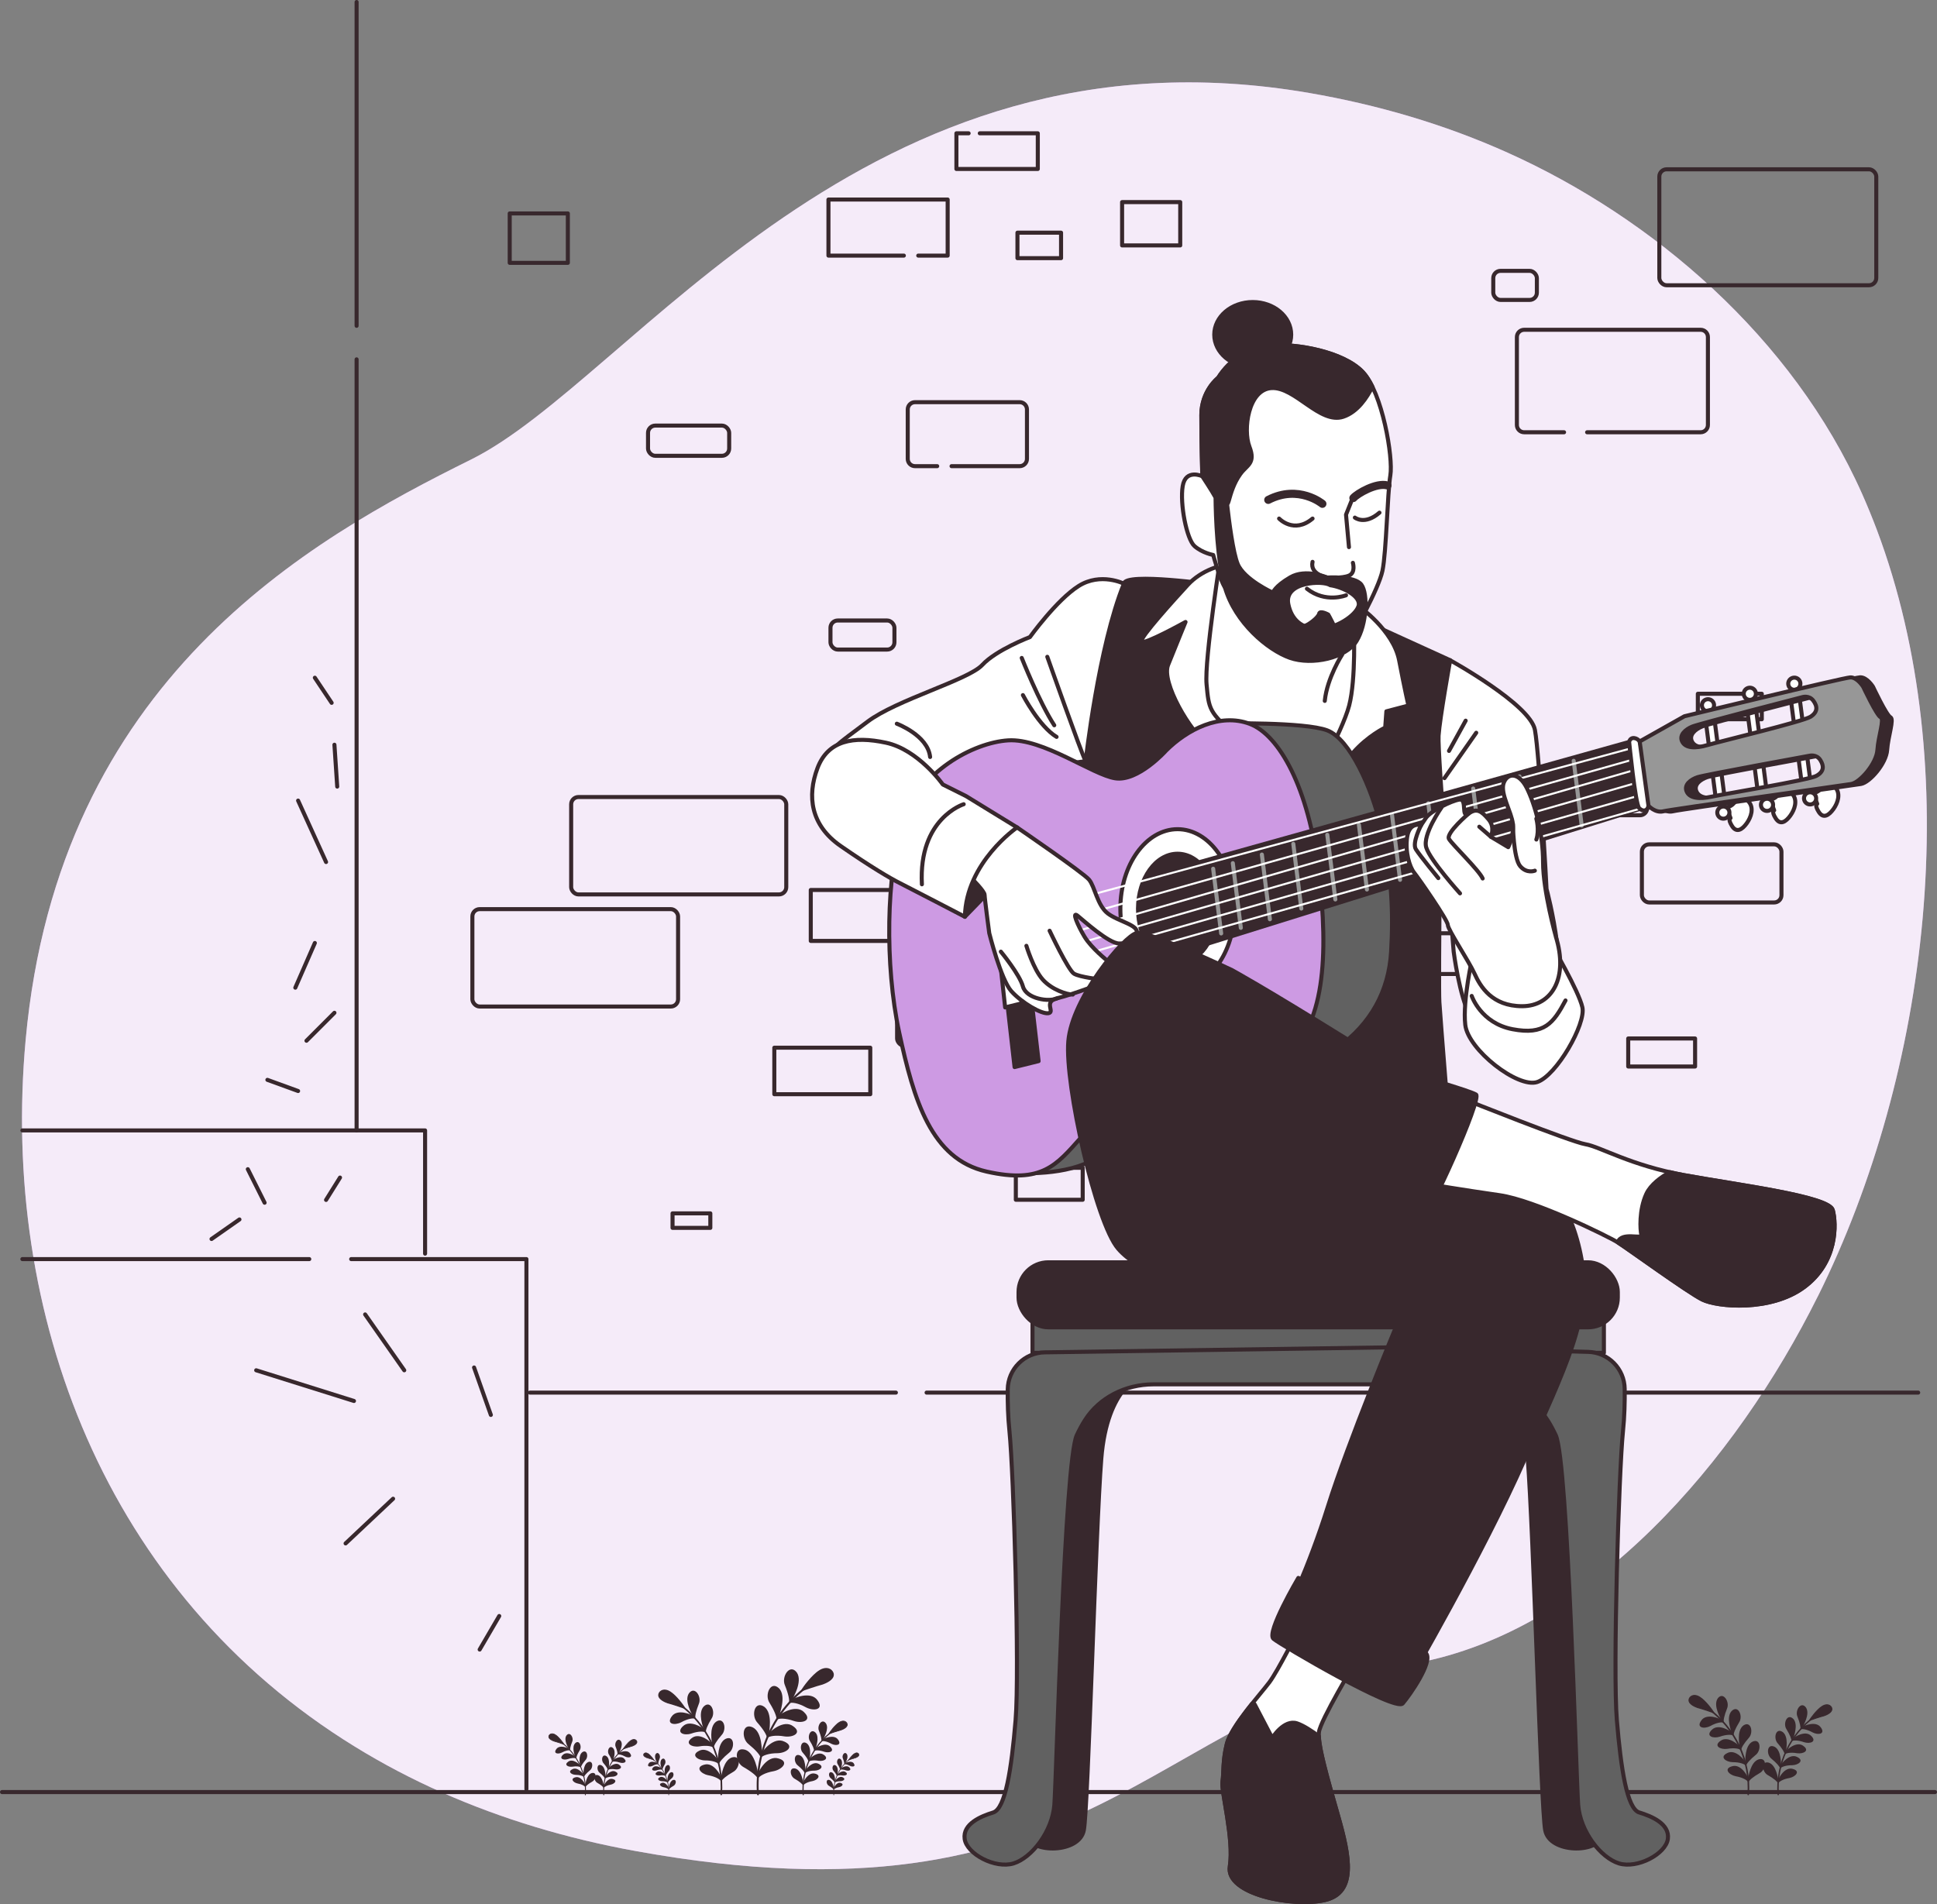 <?xml version="1.0" encoding="UTF-8"?>
<svg xmlns="http://www.w3.org/2000/svg" id="b" viewBox="0 0 478.82 470.81">
  <rect x="0" y="0" width="478.82" height="470.81" fill="#808080" stroke="none"/>
  <g id="c">
    <g>
      <path d="M449.34,320.56c-20.19,40.59-55.97,82.65-99.44,90.68-65.69,12.15-80.67,66.75-192.67,46.46-17.46-3.16-33.34-8.05-47.68-14.38-7.71-3.4-14.97-7.23-21.79-11.43C25.85,393.81,.15,324.84,6.34,257.13c8.13-89.06,70.15-123.7,110.09-143.5C156.38,93.83,213.38,3.99,323.65,22.99c16.81,2.9,33.33,7.7,49.01,14.75,35.8,16.07,70.42,45.64,87.65,84.38,1.29,2.91,2.5,5.87,3.64,8.88,22.11,58.8,12.93,134.23-14.6,189.56Z" fill="#cd9ae3"></path>
      <path d="M449.34,320.56c-20.19,40.59-55.97,82.65-99.44,90.68-65.69,12.15-80.67,66.75-192.67,46.46-17.46-3.16-33.34-8.05-47.68-14.38-7.71-3.4-14.97-7.23-21.79-11.43C25.85,393.81,.15,324.84,6.34,257.13c8.13-89.06,70.15-123.7,110.09-143.5C156.38,93.83,213.38,3.99,323.65,22.99c16.81,2.9,33.33,7.7,49.01,14.75,35.8,16.07,70.42,45.64,87.65,84.38,1.29,2.91,2.5,5.87,3.64,8.88,22.11,58.8,12.93,134.23-14.6,189.56Z" fill="#fff" opacity=".8"></path>
    </g>
    <line x1=".5" y1="443.1" x2="478.32" y2="443.1" fill="none" stroke="#38282d" stroke-linecap="round" stroke-linejoin="round"></line>
    <g>
      <g>
        <g>
          <g>
            <polyline points="223.43 63.2 204.79 63.2 204.79 49.34 234.26 49.34 234.26 63.2 226.99 63.2" fill="none" stroke="#38282d" stroke-linecap="round" stroke-linejoin="round"></polyline>
            <polyline points="242.2 32.96 256.54 32.96 256.54 41.78 236.42 41.78 236.42 32.96 239.44 32.96" fill="none" stroke="#38282d" stroke-linecap="round" stroke-linejoin="round"></polyline>
            <rect x="277.38" y="49.97" width="14.37" height="10.71" fill="none" stroke="#38282d" stroke-linecap="round" stroke-linejoin="round"></rect>
            <rect x="251.51" y="57.53" width="10.78" height="6.3" fill="none" stroke="#38282d" stroke-linecap="round" stroke-linejoin="round"></rect>
            <rect x="342.79" y="230.75" width="23.72" height="10.08" fill="none" stroke="#38282d" stroke-linecap="round" stroke-linejoin="round"></rect>
            <polyline points="338.05 286.82 352.13 286.82 352.13 300.04 322.66 300.04 322.66 286.82 334.3 286.82" fill="none" stroke="#38282d" stroke-linecap="round" stroke-linejoin="round"></polyline>
            <rect x="200.42" y="220.05" width="34.5" height="12.6" fill="none" stroke="#38282d" stroke-linecap="round" stroke-linejoin="round"></rect>
            <rect x="233.61" y="207.2" width="20.06" height="6.55" fill="none" stroke="#38282d" stroke-linecap="round" stroke-linejoin="round"></rect>
            <rect x="402.49" y="256.77" width="16.53" height="6.93" fill="none" stroke="#38282d" stroke-linecap="round" stroke-linejoin="round"></rect>
            <rect x="317.63" y="266.66" width="9.34" height="3.15" fill="none" stroke="#38282d" stroke-linecap="round" stroke-linejoin="round"></rect>
            <rect x="419.7" y="171.54" width="15.81" height="6.3" fill="none" stroke="#38282d" stroke-linecap="round" stroke-linejoin="round"></rect>
          </g>
          <g>
            <g>
              <path d="M392.33,106.88h28.06c.99,0,1.8-.8,1.8-1.8v-21.74c0-.99-.8-1.8-1.8-1.8h-43.62c-.99,0-1.8,.8-1.8,1.8v21.74c0,.99,.8,1.8,1.8,1.8h9.86" fill="none" stroke="#38282d" stroke-linecap="round" stroke-linejoin="round"></path>
              <path d="M235.22,115.26h16.84c.99,0,1.8-.8,1.8-1.8v-12.22c0-.99-.8-1.8-1.8-1.8h-25.87c-.99,0-1.8,.8-1.8,1.8v12.22c0,.99,.8,1.8,1.8,1.8h5.48" fill="none" stroke="#38282d" stroke-linecap="round" stroke-linejoin="round"></path>
              <rect x="410.19" y="41.86" width="53.63" height="28.67" rx="1.8" ry="1.8" transform="translate(874 112.39) rotate(180)" fill="none" stroke="#38282d" stroke-linecap="round" stroke-linejoin="round"></rect>
              <rect x="369.13" y="66.98" width="10.78" height="7.19" rx="1.8" ry="1.8" transform="translate(749.04 141.14) rotate(180)" fill="none" stroke="#38282d" stroke-linecap="round" stroke-linejoin="round"></rect>
              <path d="M302.74,284.95h-12.28c-.99,0-1.8,.8-1.8,1.8v11.5c0,.99,.8,1.8,1.8,1.8h25.87c.99,0,1.8-.8,1.8-1.8v-11.5c0-.99-.8-1.8-1.8-1.8h-9.84" fill="none" stroke="#38282d" stroke-linecap="round" stroke-linejoin="round"></path>
              <rect x="405.88" y="208.76" width="34.5" height="14.37" rx="1.8" ry="1.8" transform="translate(846.25 431.9) rotate(180)" fill="none" stroke="#38282d" stroke-linecap="round" stroke-linejoin="round"></rect>
              <rect x="387.13" y="194.1" width="20.06" height="7.47" rx="1.8" ry="1.8" transform="translate(794.31 395.68) rotate(180)" fill="none" stroke="#38282d" stroke-linecap="round" stroke-linejoin="round"></rect>
              <rect x="141.19" y="197.07" width="53.17" height="24.08" rx="1.8" ry="1.8" transform="translate(335.55 418.22) rotate(180)" fill="none" stroke="#38282d" stroke-linecap="round" stroke-linejoin="round"></rect>
              <rect x="116.77" y="224.79" width="50.85" height="24.08" rx="1.8" ry="1.8" transform="translate(284.39 473.66) rotate(180)" fill="none" stroke="#38282d" stroke-linecap="round" stroke-linejoin="round"></rect>
              <rect x="160.2" y="105.22" width="20.06" height="7.47" rx="1.8" ry="1.8" transform="translate(340.45 217.92) rotate(180)" fill="none" stroke="#38282d" stroke-linecap="round" stroke-linejoin="round"></rect>
              <rect x="221.77" y="250.67" width="16.53" height="7.91" rx="1.8" ry="1.8" transform="translate(460.06 509.25) rotate(180)" fill="none" stroke="#38282d" stroke-linecap="round" stroke-linejoin="round"></rect>
              <path d="M315.61,265.54h5.75c.99,0,1.8-.8,1.8-1.8h0c0-.99-.8-1.8-1.8-1.8h-5.75c-.99,0-1.8,.8-1.8,1.8h0c0,.99,.8,1.8,1.8,1.8Z" fill="none" stroke="#38282d" stroke-linecap="round" stroke-linejoin="round"></path>
              <rect x="205.28" y="153.42" width="15.81" height="7.19" rx="1.8" ry="1.8" transform="translate(426.38 314.03) rotate(180)" fill="none" stroke="#38282d" stroke-linecap="round" stroke-linejoin="round"></rect>
            </g>
            <g>
              <rect x="126" y="52.77" width="14.37" height="12.22" fill="none" stroke="#38282d" stroke-linecap="round" stroke-linejoin="round"></rect>
              <rect x="191.41" y="259.05" width="23.72" height="11.5" fill="none" stroke="#38282d" stroke-linecap="round" stroke-linejoin="round"></rect>
              <rect x="251.11" y="288.74" width="16.53" height="7.91" fill="none" stroke="#38282d" stroke-linecap="round" stroke-linejoin="round"></rect>
              <rect x="166.25" y="300.01" width="9.34" height="3.59" fill="none" stroke="#38282d" stroke-linecap="round" stroke-linejoin="round"></rect>
              <rect x="268.31" y="191.48" width="15.81" height="7.19" fill="none" stroke="#38282d" stroke-linecap="round" stroke-linejoin="round"></rect>
            </g>
          </g>
        </g>
        <line x1="229.05" y1="344.33" x2="474.17" y2="344.33" fill="none" stroke="#38282d" stroke-linecap="round" stroke-linejoin="round"></line>
        <line x1="131" y1="344.33" x2="221.46" y2="344.33" fill="none" stroke="#38282d" stroke-linecap="round" stroke-linejoin="round"></line>
        <line x1="76.45" y1="311.32" x2="5.53" y2="311.32" fill="none" stroke="#38282d" stroke-linecap="round" stroke-linejoin="round"></line>
        <polyline points="130.13 442.39 130.13 311.32 86.81 311.32" fill="none" stroke="#38282d" stroke-linecap="round" stroke-linejoin="round"></polyline>
        <polyline points="105.08 309.97 105.08 279.5 5.53 279.5" fill="none" stroke="#38282d" stroke-linecap="round" stroke-linejoin="round"></polyline>
        <line x1="88.15" y1="80.56" x2="88.15" y2=".5" fill="none" stroke="#38282d" stroke-linecap="round" stroke-linejoin="round"></line>
        <line x1="88.15" y1="279.5" x2="88.15" y2="88.85" fill="none" stroke="#38282d" stroke-linecap="round" stroke-linejoin="round"></line>
      </g>
      <line x1="117.19" y1="338.12" x2="121.34" y2="349.85" fill="none" stroke="#38282d" stroke-linecap="round" stroke-linejoin="round"></line>
      <line x1="97.17" y1="370.57" x2="85.43" y2="381.62" fill="none" stroke="#38282d" stroke-linecap="round" stroke-linejoin="round"></line>
      <line x1="63.33" y1="338.81" x2="87.5" y2="346.4" fill="none" stroke="#38282d" stroke-linecap="round" stroke-linejoin="round"></line>
      <line x1="90.26" y1="325" x2="99.93" y2="338.81" fill="none" stroke="#38282d" stroke-linecap="round" stroke-linejoin="round"></line>
      <line x1="123.41" y1="399.57" x2="118.57" y2="407.86" fill="none" stroke="#38282d" stroke-linecap="round" stroke-linejoin="round"></line>
      <line x1="84.05" y1="291.16" x2="80.6" y2="296.69" fill="none" stroke="#38282d" stroke-linecap="round" stroke-linejoin="round"></line>
      <line x1="61.26" y1="289.09" x2="65.41" y2="297.38" fill="none" stroke="#38282d" stroke-linecap="round" stroke-linejoin="round"></line>
      <line x1="59.19" y1="301.52" x2="52.29" y2="306.35" fill="none" stroke="#38282d" stroke-linecap="round" stroke-linejoin="round"></line>
      <line x1="66.1" y1="267" x2="73.69" y2="269.76" fill="none" stroke="#38282d" stroke-linecap="round" stroke-linejoin="round"></line>
      <line x1="77.83" y1="233.16" x2="73" y2="244.21" fill="none" stroke="#38282d" stroke-linecap="round" stroke-linejoin="round"></line>
      <line x1="82.67" y1="250.42" x2="75.76" y2="257.33" fill="none" stroke="#38282d" stroke-linecap="round" stroke-linejoin="round"></line>
      <line x1="73.69" y1="197.95" x2="80.6" y2="213.14" fill="none" stroke="#38282d" stroke-linecap="round" stroke-linejoin="round"></line>
      <line x1="82.67" y1="184.14" x2="83.36" y2="194.49" fill="none" stroke="#38282d" stroke-linecap="round" stroke-linejoin="round"></line>
      <line x1="77.83" y1="167.57" x2="81.98" y2="173.78" fill="none" stroke="#38282d" stroke-linecap="round" stroke-linejoin="round"></line>
    </g>
    <g>
      <g>
        <path d="M149.25,443.89c-.06,0-.1-.04-.11-.1-.35-4.69,1.81-9.29,5.63-12.02,.05-.03,.12-.02,.15,.02,.03,.05,.02,.12-.02,.15-3.76,2.69-5.89,7.22-5.54,11.83,0,.06-.04,.11-.1,.11h0Z" fill="#38282d"></path>
        <g>
          <path d="M151.49,439.88c-1.25-.39-2.2,1.5-2.16,1.54-.03,.22-.06,.45-.08,.67,.13-.27,.76-.66,1.74-.83,.96-.2,1.71-1.06,.5-1.38Z" fill="#38282d"></path>
          <path d="M147.82,438.92c-1.24-.34-1.06,1.43-.14,1.91,.88,.5,1.44,.98,1.54,1.26,0-.23,.01-.45,.03-.68-.05,.01-.27-2.12-1.44-2.49Z" fill="#38282d"></path>
        </g>
        <g>
          <path d="M152.13,438.04c-1.17-.59-2.42,1.09-2.39,1.13-.07,.21-.13,.42-.19,.64,.17-.24,.86-.51,1.85-.51,.98-.03,1.86-.74,.72-1.26Z" fill="#38282d"></path>
          <path d="M148.68,436.49c-1.17-.54-1.28,1.21-.45,1.84,.79,.64,1.26,1.19,1.31,1.49,.04-.22,.09-.44,.14-.65-.05,0,.08-2.11-1-2.67Z" fill="#38282d"></path>
        </g>
        <g>
          <path d="M153.08,436.35c-1.05-.78-2.56,.66-2.54,.71-.1,.2-.2,.39-.29,.6,.21-.21,.93-.35,1.9-.18,.97,.14,1.95-.41,.92-1.12Z" fill="#38282d"></path>
          <path d="M149.94,434.24c-1.06-.73-1.46,.98-.75,1.73,.67,.76,1.04,1.38,1.05,1.68,.08-.21,.16-.41,.25-.62-.05,0,.43-2.06-.55-2.79Z" fill="#38282d"></path>
        </g>
        <g>
          <path d="M154.29,434.84c-.91-.94-2.64,.23-2.62,.28-.13,.18-.26,.36-.38,.54,.24-.17,.98-.19,1.91,.14,.93,.3,2-.08,1.1-.95Z" fill="#38282d"></path>
          <path d="M151.55,432.23c-.92-.89-1.61,.73-1.03,1.58,.53,.86,.8,1.54,.75,1.83,.11-.19,.23-.38,.35-.56-.05,0,.77-1.96-.07-2.85Z" fill="#38282d"></path>
        </g>
        <g>
          <path d="M155.75,433.54c-.74-1.08-2.66-.21-2.64-.16-.16,.15-.32,.31-.47,.47,.27-.13,1-.03,1.86,.45,.87,.45,1.99,.25,1.26-.76Z" fill="#38282d"></path>
          <path d="M153.49,430.51c-.76-1.04-1.72,.46-1.3,1.4,.38,.94,.53,1.65,.43,1.93,.14-.17,.29-.34,.44-.5-.05-.01,1.1-1.82,.43-2.83Z" fill="#38282d"></path>
        </g>
        <g>
          <path d="M154.03,432.48s1.03-1.6,1.92-2.15c.86-.57,1.49-.05,1.49,.4,.01,.45-.6,.82-1.18,1.02-.58,.15-2.25,.7-2.24,.73Z" fill="#38282d"></path>
          <path d="M154.03,432.55h0s-.05-.03-.06-.06h0s0-.04,.02-.06c.14-.32,1.17-1.69,1.94-2.16,.42-.28,.86-.34,1.2-.16,.24,.13,.4,.37,.4,.61,.02,.61-.93,.99-1.22,1.09-.57,.15-2.08,.65-2.22,.72-.01,.01-.03,.02-.05,.02Zm2.65-2.4c-.18,0-.41,.06-.69,.24-.7,.43-1.51,1.51-1.79,1.94,.14-.05,.36-.13,.71-.24,.45-.15,1.03-.33,1.34-.41,.55-.19,1.13-.54,1.12-.95,0-.19-.13-.38-.33-.49-.08-.04-.2-.09-.37-.09Z" fill="#38282d"></path>
        </g>
      </g>
      <g>
        <path d="M198.55,443.89c-.07,0-.14-.06-.14-.13-.46-6.22,2.4-12.34,7.48-15.96,.06-.05,.15-.03,.2,.03,.05,.06,.03,.15-.03,.2-5,3.57-7.82,9.59-7.36,15.71,0,.08-.05,.15-.13,.15h-.01Z" fill="#38282d"></path>
        <g>
          <path d="M201.51,438.56c-1.66-.52-2.93,1.99-2.87,2.04-.04,.3-.07,.59-.1,.89,.17-.36,1.01-.88,2.3-1.1,1.27-.27,2.27-1.4,.67-1.84Z" fill="#38282d"></path>
          <path d="M196.64,437.29c-1.65-.45-1.4,1.89-.18,2.53,1.17,.67,1.92,1.3,2.05,1.67,0-.3,.02-.6,.04-.9-.07,.02-.36-2.82-1.91-3.3Z" fill="#38282d"></path>
        </g>
        <g>
          <path d="M202.37,436.12c-1.55-.79-3.21,1.45-3.17,1.5-.09,.28-.17,.56-.25,.85,.23-.32,1.14-.68,2.45-.67,1.3-.04,2.47-.98,.96-1.68Z" fill="#38282d"></path>
          <path d="M197.79,434.06c-1.55-.72-1.69,1.61-.6,2.44,1.04,.85,1.67,1.59,1.74,1.97,.06-.29,.12-.58,.19-.87-.07,0,.11-2.81-1.33-3.55Z" fill="#38282d"></path>
        </g>
        <g>
          <path d="M203.62,433.88c-1.4-1.03-3.41,.88-3.37,.94-.13,.26-.26,.52-.38,.79,.28-.28,1.24-.47,2.53-.24,1.29,.18,2.59-.55,1.23-1.49Z" fill="#38282d"></path>
          <path d="M199.45,431.07c-1.41-.97-1.94,1.3-1,2.3,.89,1.01,1.39,1.84,1.39,2.23,.1-.28,.21-.55,.33-.82-.07,0,.57-2.74-.72-3.71Z" fill="#38282d"></path>
        </g>
        <g>
          <path d="M205.23,431.87c-1.21-1.25-3.51,.31-3.48,.37-.18,.23-.35,.47-.51,.71,.32-.23,1.3-.25,2.53,.19,1.24,.39,2.65-.11,1.46-1.27Z" fill="#38282d"></path>
          <path d="M201.59,428.4c-1.23-1.19-2.13,.97-1.37,2.1,.71,1.14,1.06,2.04,1,2.43,.15-.25,.3-.5,.46-.75-.07,0,1.02-2.61-.09-3.78Z" fill="#38282d"></path>
        </g>
        <g>
          <path d="M207.18,430.15c-.98-1.44-3.53-.27-3.51-.21-.21,.2-.42,.41-.63,.62,.35-.17,1.32-.04,2.47,.6,1.15,.59,2.64,.33,1.67-1.01Z" fill="#38282d"></path>
          <path d="M204.17,426.12c-1.01-1.38-2.28,.61-1.72,1.86,.5,1.25,.7,2.2,.57,2.57,.19-.23,.38-.45,.58-.67-.07-.02,1.46-2.41,.57-3.76Z" fill="#38282d"></path>
        </g>
        <g>
          <path d="M204.89,428.74s1.37-2.12,2.55-2.85c1.14-.75,1.98-.07,1.99,.53,.02,.6-.8,1.09-1.56,1.35-.77,.2-2.98,.93-2.98,.97Z" fill="#38282d"></path>
          <path d="M204.89,428.83h-.01s-.07-.04-.08-.08h0s0-.06,.02-.08c.19-.43,1.56-2.24,2.58-2.87,.56-.37,1.15-.45,1.59-.21,.32,.17,.53,.49,.54,.81,.02,.81-1.24,1.31-1.63,1.44-.75,.19-2.77,.86-2.95,.95-.02,.02-.04,.02-.06,.02Zm3.52-3.18c-.24,0-.55,.08-.92,.32-.94,.58-2,2.01-2.38,2.57,.19-.07,.48-.17,.94-.32,.59-.19,1.37-.44,1.79-.55,.73-.25,1.5-.71,1.49-1.26,0-.26-.17-.51-.44-.65-.11-.06-.27-.12-.49-.12Z" fill="#38282d"></path>
        </g>
      </g>
      <g>
        <path d="M206.11,443.89s-.08-.03-.08-.08c-.27-3.57,1.38-7.07,4.29-9.15,.04-.03,.09-.02,.11,.02,.03,.04,.02,.09-.02,.11-2.86,2.04-4.48,5.49-4.22,9,0,.04-.03,.08-.08,.09h0Z" fill="#38282d"></path>
        <g>
          <path d="M207.81,440.84c-.95-.3-1.68,1.14-1.65,1.17-.02,.17-.04,.34-.06,.51,.1-.21,.58-.5,1.32-.63,.73-.15,1.3-.8,.38-1.05Z" fill="#38282d"></path>
          <path d="M205.02,440.11c-.94-.26-.8,1.09-.11,1.45,.67,.38,1.1,.74,1.18,.96,0-.17,.01-.35,.02-.52-.04,.01-.21-1.61-1.09-1.89Z" fill="#38282d"></path>
        </g>
        <g>
          <path d="M208.3,439.44c-.89-.45-1.84,.83-1.81,.86-.05,.16-.1,.32-.14,.49,.13-.19,.65-.39,1.41-.38,.74-.02,1.41-.56,.55-.96Z" fill="#38282d"></path>
          <path d="M205.68,438.26c-.89-.41-.97,.92-.34,1.4,.6,.49,.96,.91,1,1.13,.03-.17,.07-.33,.11-.5-.04,0,.06-1.61-.76-2.03Z" fill="#38282d"></path>
        </g>
        <g>
          <path d="M209.02,438.15c-.8-.59-1.95,.51-1.93,.54-.08,.15-.15,.3-.22,.45,.16-.16,.71-.27,1.45-.14,.74,.1,1.49-.31,.7-.85Z" fill="#38282d"></path>
          <path d="M206.63,436.55c-.81-.55-1.11,.75-.57,1.32,.51,.58,.79,1.05,.8,1.28,.06-.16,.12-.31,.19-.47-.04,0,.33-1.57-.42-2.12Z" fill="#38282d"></path>
        </g>
        <g>
          <path d="M209.94,437c-.69-.72-2.01,.18-1.99,.21-.1,.13-.2,.27-.29,.41,.18-.13,.74-.15,1.45,.11,.71,.23,1.52-.06,.84-.73Z" fill="#38282d"></path>
          <path d="M207.86,435.02c-.7-.68-1.22,.55-.78,1.21,.41,.66,.61,1.17,.57,1.39,.08-.15,.17-.29,.26-.43-.04,0,.59-1.49-.05-2.17Z" fill="#38282d"></path>
        </g>
        <g>
          <path d="M211.06,436.02c-.56-.82-2.02-.16-2.01-.12-.12,.12-.24,.23-.36,.36,.2-.1,.76-.02,1.41,.35,.66,.34,1.51,.19,.95-.58Z" fill="#38282d"></path>
          <path d="M209.34,433.71c-.58-.79-1.31,.35-.99,1.06,.29,.72,.4,1.26,.33,1.47,.11-.13,.22-.26,.33-.38-.04-.01,.84-1.38,.32-2.15Z" fill="#38282d"></path>
        </g>
        <g>
          <path d="M209.75,435.21s.78-1.22,1.46-1.63c.66-.43,1.13-.04,1.14,.3,0,.34-.46,.63-.89,.77-.44,.11-1.71,.53-1.71,.56Z" fill="#38282d"></path>
          <path d="M209.75,435.26h0s-.04-.02-.05-.04h0s0-.03,.01-.05c.11-.25,.89-1.29,1.48-1.64,.32-.21,.66-.26,.91-.12,.18,.1,.31,.28,.31,.47,.01,.47-.71,.75-.93,.83-.43,.11-1.58,.49-1.69,.55,0,0-.02,.01-.04,.01Zm2.02-1.82c-.14,0-.31,.04-.52,.18-.54,.33-1.15,1.15-1.36,1.47,.11-.04,.28-.1,.54-.18,.34-.11,.79-.25,1.02-.31,.42-.14,.86-.41,.85-.72,0-.15-.1-.29-.25-.37-.06-.03-.15-.07-.28-.07Z" fill="#38282d"></path>
        </g>
      </g>
      <g>
        <path d="M165.3,443.89s.08-.03,.08-.08c.27-3.57-1.38-7.07-4.29-9.15-.04-.03-.09-.02-.11,.02-.03,.04-.02,.09,.02,.11,2.86,2.04,4.48,5.49,4.22,9,0,.04,.03,.08,.08,.09h0Z" fill="#38282d"></path>
        <g>
          <path d="M163.61,440.84c.95-.3,1.68,1.14,1.65,1.17,.02,.17,.04,.34,.06,.51-.1-.21-.58-.5-1.32-.63-.73-.15-1.3-.8-.38-1.05Z" fill="#38282d"></path>
          <path d="M166.39,440.11c.94-.26,.8,1.09,.11,1.45-.67,.38-1.1,.74-1.18,.96,0-.17-.01-.35-.02-.52,.04,.01,.21-1.61,1.09-1.89Z" fill="#38282d"></path>
        </g>
        <g>
          <path d="M163.11,439.44c.89-.45,1.84,.83,1.81,.86,.05,.16,.1,.32,.14,.49-.13-.19-.65-.39-1.41-.38-.74-.02-1.41-.56-.55-.96Z" fill="#38282d"></path>
          <path d="M165.74,438.26c.89-.41,.97,.92,.34,1.4-.6,.49-.96,.91-1,1.13-.03-.17-.07-.33-.11-.5,.04,0-.06-1.61,.76-2.03Z" fill="#38282d"></path>
        </g>
        <g>
          <path d="M162.39,438.15c.8-.59,1.95,.51,1.93,.54,.08,.15,.15,.3,.22,.45-.16-.16-.71-.27-1.45-.14-.74,.1-1.49-.31-.7-.85Z" fill="#38282d"></path>
          <path d="M164.78,436.55c.81-.55,1.11,.75,.57,1.32-.51,.58-.79,1.05-.8,1.28-.06-.16-.12-.31-.19-.47,.04,0-.33-1.57,.42-2.12Z" fill="#38282d"></path>
        </g>
        <g>
          <path d="M161.47,437c.69-.72,2.01,.18,1.99,.21,.1,.13,.2,.27,.29,.41-.18-.13-.74-.15-1.45,.11-.71,.23-1.52-.06-.84-.73Z" fill="#38282d"></path>
          <path d="M163.56,435.02c.7-.68,1.22,.55,.78,1.21-.41,.66-.61,1.17-.57,1.39-.08-.15-.17-.29-.26-.43,.04,0-.59-1.49,.05-2.17Z" fill="#38282d"></path>
        </g>
        <g>
          <path d="M160.36,436.02c.56-.82,2.02-.16,2.01-.12,.12,.12,.24,.23,.36,.36-.2-.1-.76-.02-1.41,.35-.66,.34-1.51,.19-.95-.58Z" fill="#38282d"></path>
          <path d="M162.08,433.71c.58-.79,1.31,.35,.99,1.06-.29,.72-.4,1.26-.33,1.47-.11-.13-.22-.26-.33-.38,.04-.01-.84-1.38-.32-2.15Z" fill="#38282d"></path>
        </g>
        <g>
          <path d="M161.67,435.21s-.78-1.22-1.46-1.63c-.66-.43-1.13-.04-1.14,.3,0,.34,.46,.63,.89,.77,.44,.11,1.71,.53,1.71,.56Z" fill="#38282d"></path>
          <path d="M161.67,435.26h0s.04-.02,.05-.04h0s0-.03-.01-.05c-.11-.25-.89-1.29-1.48-1.64-.32-.21-.66-.26-.91-.12-.18,.1-.31,.28-.31,.47-.01,.47,.71,.75,.93,.83,.43,.11,1.58,.49,1.69,.55,0,0,.02,.01,.04,.01Zm-2.02-1.82c.14,0,.31,.04,.52,.18,.54,.33,1.15,1.15,1.36,1.47-.11-.04-.28-.1-.54-.18-.34-.11-.79-.25-1.02-.31-.42-.14-.86-.41-.85-.72,0-.15,.1-.29,.25-.37,.06-.03,.15-.07,.28-.07Z" fill="#38282d"></path>
        </g>
      </g>
      <g>
        <path d="M144.69,443.89c.06,0,.11-.05,.12-.11,.38-5.17-2-10.25-6.21-13.25-.05-.04-.13-.03-.16,.03-.04,.05-.03,.13,.03,.16,4.15,2.96,6.49,7.96,6.11,13.05,0,.07,.04,.12,.11,.13h0Z" fill="#38282d"></path>
        <g>
          <path d="M142.22,439.46c1.38-.43,2.43,1.65,2.39,1.69,.03,.25,.06,.49,.08,.74-.14-.3-.84-.73-1.91-.91-1.06-.22-1.89-1.17-.56-1.53Z" fill="#38282d"></path>
          <path d="M146.26,438.41c1.37-.37,1.16,1.57,.15,2.1-.97,.55-1.59,1.08-1.7,1.39,0-.25-.02-.5-.03-.75,.05,.01,.3-2.34,1.58-2.74Z" fill="#38282d"></path>
        </g>
        <g>
          <path d="M141.51,437.44c1.29-.65,2.67,1.2,2.63,1.25,.07,.23,.14,.47,.21,.71-.19-.27-.95-.56-2.04-.56-1.08-.03-2.05-.82-.8-1.39Z" fill="#38282d"></path>
          <path d="M145.31,435.72c1.29-.6,1.41,1.34,.5,2.03-.87,.7-1.39,1.32-1.45,1.64-.05-.24-.1-.48-.16-.72,.06,0-.09-2.33,1.11-2.94Z" fill="#38282d"></path>
        </g>
        <g>
          <path d="M140.47,435.58c1.16-.86,2.83,.73,2.8,.78,.11,.22,.22,.43,.32,.66-.23-.23-1.03-.39-2.1-.2-1.07,.15-2.15-.46-1.02-1.24Z" fill="#38282d"></path>
          <path d="M143.93,433.25c1.17-.8,1.61,1.08,.83,1.91-.74,.84-1.15,1.53-1.15,1.85-.09-.23-.18-.46-.27-.68,.06,0-.48-2.27,.6-3.08Z" fill="#38282d"></path>
        </g>
        <g>
          <path d="M139.13,433.91c1-1.04,2.91,.25,2.89,.3,.15,.19,.29,.39,.42,.59-.27-.19-1.08-.21-2.1,.15-1.03,.33-2.2-.09-1.21-1.05Z" fill="#38282d"></path>
          <path d="M142.16,431.03c1.02-.99,1.77,.8,1.14,1.75-.59,.95-.88,1.7-.83,2.02-.12-.21-.25-.42-.38-.62,.06,0-.85-2.16,.08-3.14Z" fill="#38282d"></path>
        </g>
        <g>
          <path d="M137.52,432.48c.82-1.19,2.93-.23,2.91-.18,.18,.17,.35,.34,.52,.52-.29-.14-1.1-.03-2.05,.5-.96,.49-2.2,.27-1.38-.84Z" fill="#38282d"></path>
          <path d="M140.01,429.13c.84-1.14,1.9,.5,1.43,1.54-.42,1.04-.58,1.82-.48,2.13-.16-.19-.32-.37-.48-.55,.06-.02-1.22-2-.47-3.12Z" fill="#38282d"></path>
        </g>
        <g>
          <path d="M139.42,431.31s-1.14-1.76-2.12-2.37c-.95-.62-1.64-.06-1.65,.44-.01,.5,.67,.91,1.3,1.12,.64,.16,2.48,.77,2.47,.81Z" fill="#38282d"></path>
          <path d="M139.42,431.39h.01s.06-.03,.07-.06h0s0-.05-.02-.07c-.16-.36-1.29-1.86-2.14-2.38-.47-.31-.95-.37-1.32-.17-.27,.14-.44,.41-.45,.68-.02,.68,1.03,1.09,1.35,1.2,.62,.16,2.3,.71,2.45,.79,.01,.01,.03,.02,.05,.02Zm-2.92-2.64c.2,0,.46,.06,.76,.26,.78,.48,1.66,1.67,1.98,2.14-.16-.06-.4-.14-.78-.26-.49-.16-1.14-.37-1.48-.45-.6-.21-1.25-.59-1.24-1.04,0-.21,.14-.42,.36-.54,.09-.05,.22-.1,.4-.1Z" fill="#38282d"></path>
        </g>
      </g>
      <g>
        <path d="M187.37,443.89c-.13,0-.23-.1-.24-.22-.79-10.62,4.1-21.07,12.77-27.25,.11-.08,.26-.05,.34,.06,.08,.11,.05,.26-.06,.34-8.53,6.09-13.35,16.36-12.57,26.82,0,.13-.09,.25-.22,.26h-.02Z" fill="#38282d"></path>
        <g>
          <path d="M192.43,434.79c-2.84-.88-5,3.4-4.91,3.48-.07,.51-.13,1.01-.17,1.53,.29-.62,1.73-1.5,3.93-1.87,2.17-.46,3.88-2.4,1.14-3.14Z" fill="#38282d"></path>
          <path d="M184.13,432.62c-2.82-.77-2.4,3.23-.31,4.32,2,1.14,3.27,2.21,3.5,2.85,0-.51,.03-1.03,.07-1.54-.11,.03-.62-4.81-3.25-5.64Z" fill="#38282d"></path>
        </g>
        <g>
          <path d="M193.9,430.63c-2.65-1.34-5.49,2.47-5.41,2.56-.15,.48-.29,.96-.42,1.45,.39-.55,1.95-1.16,4.19-1.15,2.22-.07,4.22-1.68,1.64-2.87Z" fill="#38282d"></path>
          <path d="M186.08,427.1c-2.65-1.23-2.89,2.75-1.02,4.17,1.78,1.45,2.86,2.71,2.98,3.37,.1-.5,.2-.99,.32-1.48-.11,.02,.19-4.79-2.27-6.05Z" fill="#38282d"></path>
        </g>
        <g>
          <path d="M196.04,426.8c-2.39-1.76-5.81,1.51-5.75,1.6-.23,.44-.45,.89-.66,1.35,.47-.47,2.11-.8,4.31-.41,2.2,.31,4.43-.94,2.09-2.54Z" fill="#38282d"></path>
          <path d="M188.92,422.01c-2.4-1.65-3.31,2.22-1.7,3.92,1.52,1.72,2.37,3.14,2.37,3.8,.18-.47,.36-.94,.56-1.4-.11,0,.98-4.68-1.24-6.33Z" fill="#38282d"></path>
        </g>
        <g>
          <path d="M198.79,423.37c-2.06-2.14-5.99,.52-5.94,.63-.3,.4-.59,.81-.87,1.22,.55-.39,2.21-.43,4.32,.32,2.11,.67,4.53-.19,2.49-2.16Z" fill="#38282d"></path>
          <path d="M192.57,417.45c-2.1-2.03-3.64,1.65-2.34,3.59,1.21,1.95,1.81,3.49,1.71,4.15,.25-.43,.51-.86,.79-1.28-.12-.02,1.75-4.45-.15-6.46Z" fill="#38282d"></path>
        </g>
        <g>
          <path d="M202.1,420.43c-1.68-2.45-6.02-.47-5.99-.36-.36,.34-.72,.7-1.07,1.06,.6-.29,2.26-.06,4.21,1.03,1.97,1.01,4.51,.56,2.85-1.73Z" fill="#38282d"></path>
          <path d="M196.98,413.55c-1.73-2.35-3.9,1.03-2.94,3.17,.86,2.13,1.19,3.75,.98,4.38,.32-.39,.65-.77,.99-1.14-.12-.03,2.5-4.12,.97-6.42Z" fill="#38282d"></path>
        </g>
        <g>
          <path d="M198.2,418.02c-.08-.01,2.33-3.62,4.36-4.87,1.95-1.28,3.38-.12,3.39,.9,.03,1.03-1.37,1.86-2.67,2.31-1.31,.34-5.09,1.59-5.08,1.66Z" fill="#38282d"></path>
          <path d="M198.2,418.18h-.02c-.07-.01-.12-.06-.14-.13v-.02s0-.08,.04-.12c.32-.73,2.66-3.83,4.4-4.9,.96-.63,1.96-.76,2.72-.35,.55,.29,.91,.84,.92,1.39,.04,1.39-2.11,2.23-2.77,2.46-1.28,.33-4.72,1.47-5.03,1.63-.03,.03-.07,.04-.11,.04Zm6.01-5.43c-.41,0-.94,.13-1.56,.54-1.6,.98-3.42,3.43-4.06,4.39,.32-.12,.82-.29,1.61-.54,1.01-.33,2.34-.75,3.05-.93,1.24-.43,2.57-1.22,2.54-2.15,0-.44-.3-.87-.74-1.11-.18-.1-.46-.2-.83-.2Z" fill="#38282d"></path>
        </g>
      </g>
      <g>
        <path d="M178.28,443.89c.1,0,.19-.08,.2-.19,.66-8.82-3.41-17.49-10.6-22.63-.09-.07-.22-.04-.28,.05-.06,.09-.04,.22,.05,.28,7.08,5.06,11.08,13.59,10.44,22.27,0,.11,.08,.21,.19,.22h.02Z" fill="#38282d"></path>
        <g>
          <path d="M174.08,436.33c2.36-.73,4.15,2.82,4.07,2.89,.06,.42,.11,.84,.14,1.27-.24-.52-1.43-1.24-3.27-1.56-1.81-.38-3.22-1.99-.95-2.6Z" fill="#38282d"></path>
          <path d="M180.97,434.53c2.34-.64,1.99,2.68,.26,3.59-1.66,.94-2.72,1.84-2.91,2.37,0-.43-.03-.85-.06-1.28,.09,.02,.51-4,2.7-4.68Z" fill="#38282d"></path>
        </g>
        <g>
          <path d="M172.85,432.88c2.2-1.11,4.56,2.05,4.49,2.13,.13,.4,.24,.8,.35,1.21-.32-.46-1.62-.96-3.48-.95-1.84-.06-3.5-1.39-1.36-2.38Z" fill="#38282d"></path>
          <path d="M179.35,429.95c2.2-1.02,2.4,2.29,.85,3.46-1.48,1.2-2.37,2.25-2.47,2.8-.08-.41-.17-.82-.27-1.23,.09,.01-.16-3.98,1.89-5.03Z" fill="#38282d"></path>
        </g>
        <g>
          <path d="M171.08,429.7c1.98-1.46,4.83,1.25,4.78,1.33,.19,.37,.37,.74,.54,1.12-.39-.39-1.75-.66-3.58-.34-1.82,.26-3.68-.78-1.74-2.11Z" fill="#38282d"></path>
          <path d="M176.99,425.72c2-1.37,2.75,1.85,1.41,3.26-1.26,1.43-1.96,2.61-1.97,3.16-.15-.39-.3-.78-.47-1.16,.1,0-.81-3.88,1.03-5.26Z" fill="#38282d"></path>
        </g>
        <g>
          <path d="M168.8,426.85c1.71-1.77,4.97,.43,4.93,.52,.25,.33,.49,.67,.72,1.01-.45-.32-1.84-.36-3.59,.26-1.75,.56-3.76-.16-2.07-1.8Z" fill="#38282d"></path>
          <path d="M173.96,421.94c1.74-1.68,3.02,1.37,1.94,2.98-1,1.62-1.5,2.9-1.42,3.44-.21-.36-.43-.71-.65-1.06,.1-.01-1.45-3.7,.13-5.36Z" fill="#38282d"></path>
        </g>
        <g>
          <path d="M166.04,424.41c1.39-2.04,5-.39,4.97-.3,.3,.29,.6,.58,.89,.88-.5-.24-1.88-.05-3.5,.85-1.64,.84-3.75,.47-2.36-1.44Z" fill="#38282d"></path>
          <path d="M170.3,418.69c1.43-1.95,3.24,.86,2.44,2.63-.71,1.77-.99,3.11-.81,3.64-.27-.32-.54-.64-.83-.94,.1-.03-2.07-3.42-.8-5.33Z" fill="#38282d"></path>
        </g>
        <g>
          <path d="M169.28,422.41c.07,0-1.94-3.01-3.62-4.04-1.62-1.06-2.81-.1-2.81,.75-.02,.85,1.14,1.55,2.21,1.92,1.09,.28,4.23,1.32,4.22,1.38Z" fill="#38282d"></path>
          <path d="M169.28,422.54h.02c.06,0,.1-.05,.11-.11h0c0-.05,0-.08-.03-.11-.27-.61-2.21-3.18-3.65-4.07-.8-.52-1.62-.63-2.26-.29-.46,.24-.76,.7-.76,1.15-.03,1.15,1.76,1.86,2.3,2.04,1.06,.27,3.92,1.22,4.18,1.35,.02,.02,.06,.03,.09,.03Zm-4.99-4.51c.34,0,.78,.11,1.3,.45,1.33,.82,2.84,2.85,3.37,3.65-.27-.1-.68-.24-1.33-.45-.84-.28-1.95-.62-2.53-.77-1.03-.35-2.13-1.01-2.11-1.78,0-.36,.25-.72,.62-.92,.15-.08,.38-.17,.69-.17Z" fill="#38282d"></path>
        </g>
      </g>
    </g>
    <g>
      <g>
        <path d="M439.56,443.89c-.09,0-.17-.07-.17-.16-.57-7.59,2.93-15.06,9.13-19.48,.08-.06,.19-.04,.24,.04,.06,.08,.04,.19-.04,.24-6.1,4.35-9.54,11.7-8.98,19.17,0,.1-.06,.18-.16,.19h-.01Z" fill="#38282d"></path>
        <g>
          <path d="M443.18,437.38c-2.03-.63-3.57,2.43-3.51,2.49-.05,.36-.09,.73-.12,1.09,.21-.44,1.23-1.07,2.81-1.34,1.55-.33,2.77-1.71,.82-2.24Z" fill="#38282d"></path>
          <path d="M437.25,435.83c-2.01-.55-1.71,2.31-.23,3.09,1.43,.81,2.34,1.58,2.5,2.04,0-.37,.02-.74,.05-1.1-.08,.02-.44-3.44-2.33-4.03Z" fill="#38282d"></path>
        </g>
        <g>
          <path d="M444.23,434.41c-1.89-.96-3.92,1.77-3.87,1.83-.11,.34-.21,.69-.3,1.04,.28-.39,1.39-.83,2.99-.82,1.59-.05,3.01-1.2,1.17-2.05Z" fill="#38282d"></path>
          <path d="M438.64,431.89c-1.89-.88-2.07,1.97-.73,2.98,1.27,1.04,2.04,1.94,2.13,2.41,.07-.36,.15-.71,.23-1.06-.08,.01,.14-3.43-1.62-4.33Z" fill="#38282d"></path>
        </g>
        <g>
          <path d="M445.76,431.67c-1.71-1.26-4.16,1.08-4.11,1.15-.16,.32-.32,.64-.47,.97,.34-.34,1.51-.57,3.08-.29,1.57,.22,3.17-.67,1.5-1.82Z" fill="#38282d"></path>
          <path d="M440.67,428.25c-1.72-1.18-2.36,1.59-1.22,2.8,1.08,1.23,1.69,2.24,1.7,2.72,.13-.34,.26-.67,.4-1-.08,0,.7-3.34-.88-4.53Z" fill="#38282d"></path>
        </g>
        <g>
          <path d="M447.73,429.22c-1.47-1.53-4.28,.37-4.25,.45-.21,.29-.42,.58-.62,.87,.39-.28,1.58-.31,3.09,.23,1.51,.48,3.24-.13,1.78-1.55Z" fill="#38282d"></path>
          <path d="M443.28,424.99c-1.5-1.45-2.6,1.18-1.67,2.57,.86,1.4,1.29,2.49,1.22,2.96,.18-.31,.37-.61,.56-.92-.08-.01,1.25-3.18-.11-4.62Z" fill="#38282d"></path>
        </g>
        <g>
          <path d="M450.1,427.12c-1.2-1.75-4.31-.34-4.28-.26-.26,.25-.51,.5-.76,.76,.43-.21,1.61-.04,3.01,.73,1.41,.73,3.23,.4,2.03-1.24Z" fill="#38282d"></path>
          <path d="M446.43,422.2c-1.23-1.68-2.79,.74-2.1,2.27,.61,1.52,.85,2.68,.7,3.13,.23-.28,.47-.55,.71-.81-.08-.02,1.79-2.94,.69-4.59Z" fill="#38282d"></path>
        </g>
        <g>
          <path d="M447.31,425.4c-.06,0,1.67-2.59,3.12-3.48,1.4-.92,2.42-.08,2.42,.65,.02,.73-.98,1.33-1.91,1.65-.94,.24-3.64,1.13-3.63,1.19Z" fill="#38282d"></path>
          <path d="M447.31,425.51h-.02s-.09-.05-.1-.09h0s0-.07,.03-.1c.23-.52,1.9-2.74,3.14-3.5,.69-.45,1.4-.54,1.94-.25,.39,.21,.65,.6,.65,.99,.03,.99-1.51,1.6-1.98,1.76-.92,.23-3.37,1.05-3.59,1.16-.02,.02-.05,.03-.08,.03Zm4.3-3.88c-.3,0-.67,.09-1.12,.39-1.14,.7-2.44,2.45-2.9,3.14,.23-.08,.59-.2,1.15-.39,.72-.24,1.68-.54,2.18-.67,.89-.3,1.84-.87,1.82-1.53,0-.31-.21-.62-.53-.79-.13-.07-.33-.14-.59-.14Z" fill="#38282d"></path>
        </g>
      </g>
      <g>
        <path d="M432.16,443.89c.1,0,.18-.08,.19-.18,.62-8.37-3.23-16.61-10.07-21.48-.09-.06-.21-.04-.27,.04-.06,.09-.04,.21,.04,.27,6.72,4.8,10.52,12.9,9.91,21.14,0,.11,.07,.2,.18,.21h.01Z" fill="#38282d"></path>
        <g>
          <path d="M428.17,436.72c2.24-.7,3.94,2.68,3.87,2.75,.05,.4,.1,.8,.13,1.2-.23-.49-1.36-1.18-3.1-1.48-1.71-.36-3.06-1.89-.9-2.47Z" fill="#38282d"></path>
          <path d="M434.72,435.01c2.22-.6,1.89,2.55,.25,3.41-1.58,.9-2.58,1.74-2.76,2.25,0-.41-.03-.81-.05-1.21,.09,.02,.49-3.79,2.57-4.44Z" fill="#38282d"></path>
        </g>
        <g>
          <path d="M427.01,433.44c2.09-1.06,4.32,1.95,4.26,2.02,.12,.38,.23,.76,.33,1.15-.31-.44-1.54-.91-3.3-.9-1.75-.05-3.32-1.32-1.3-2.26Z" fill="#38282d"></path>
          <path d="M433.18,430.65c2.09-.97,2.28,2.17,.81,3.28-1.41,1.14-2.25,2.14-2.35,2.66-.08-.39-.16-.78-.25-1.17,.09,.01-.15-3.78,1.79-4.77Z" fill="#38282d"></path>
        </g>
        <g>
          <path d="M425.33,430.42c1.88-1.39,4.58,1.19,4.53,1.26,.18,.35,.35,.7,.52,1.06-.37-.37-1.66-.63-3.4-.33-1.73,.24-3.49-.74-1.65-2Z" fill="#38282d"></path>
          <path d="M430.94,426.64c1.9-1.3,2.61,1.75,1.34,3.09-1.2,1.36-1.86,2.47-1.87,3-.14-.37-.29-.74-.44-1.1,.09,0-.77-3.69,.98-4.99Z" fill="#38282d"></path>
        </g>
        <g>
          <path d="M423.16,427.71c1.63-1.68,4.72,.41,4.68,.49,.24,.31,.47,.64,.69,.96-.43-.3-1.74-.34-3.41,.25-1.66,.53-3.57-.15-1.97-1.7Z" fill="#38282d"></path>
          <path d="M428.06,423.05c1.65-1.6,2.87,1.3,1.84,2.83-.95,1.54-1.43,2.75-1.34,3.27-.2-.34-.41-.68-.62-1.01,.09-.01-1.38-3.51,.12-5.09Z" fill="#38282d"></path>
        </g>
        <g>
          <path d="M420.55,425.4c1.32-1.93,4.75-.37,4.72-.28,.29,.27,.57,.55,.84,.84-.48-.23-1.78-.05-3.32,.81-1.55,.8-3.56,.44-2.24-1.36Z" fill="#38282d"></path>
          <path d="M424.59,419.97c1.36-1.85,3.07,.82,2.32,2.5-.68,1.68-.94,2.96-.77,3.46-.25-.3-.51-.6-.78-.9,.09-.03-1.97-3.25-.76-5.06Z" fill="#38282d"></path>
        </g>
        <g>
          <path d="M423.62,423.5c.06,0-1.84-2.86-3.44-3.84-1.54-1.01-2.66-.09-2.67,.71-.02,.81,1.08,1.47,2.1,1.82,1.04,.26,4.01,1.25,4.01,1.31Z" fill="#38282d"></path>
          <path d="M423.62,423.62h.02c.05,0,.1-.05,.11-.1h0s0-.08-.03-.11c-.26-.58-2.1-3.02-3.47-3.86-.76-.5-1.54-.6-2.14-.28-.43,.23-.72,.66-.72,1.1-.03,1.09,1.67,1.76,2.19,1.94,1.01,.26,3.72,1.16,3.96,1.28,.02,.02,.05,.03,.09,.03Zm-4.74-4.28c.33,0,.74,.1,1.23,.43,1.26,.77,2.69,2.7,3.2,3.46-.25-.09-.65-.22-1.27-.43-.8-.26-1.85-.59-2.4-.73-.98-.34-2.02-.96-2-1.69,0-.34,.23-.69,.59-.88,.14-.08,.36-.16,.65-.16Z" fill="#38282d"></path>
        </g>
      </g>
    </g>
    <g>
      <g>
        <path d="M282.33,340.09s-8.65,2.52-10.09,20.54c-1.44,18.02-3.24,86.12-4.32,91.89-1.08,5.77-12.97,5.77-14.05,1.44-1.08-4.32,3.24-14.41,3.24-14.41,0,0-2.16-81.44,.36-89.01,2.52-7.57,20.54-14.77,24.86-10.45Z" fill="#38282d" stroke="#38282d" stroke-linecap="round" stroke-linejoin="round"></path>
        <path d="M367.56,340.09s8.65,2.52,10.09,20.54,3.24,86.12,4.32,91.89c1.08,5.77,12.97,5.77,14.05,1.44,1.08-4.32-3.24-14.41-3.24-14.41,0,0,2.16-81.44-.36-89.01-2.52-7.57-20.54-14.77-24.86-10.45Z" fill="#38282d" stroke="#38282d" stroke-linecap="round" stroke-linejoin="round"></path>
        <rect x="255.23" y="327.04" width="141.25" height="7.46" fill="#616161" stroke="#38282d" stroke-linecap="round" stroke-linejoin="round"></rect>
        <rect x="251.78" y="312.11" width="148.14" height="16.08" rx="7.35" ry="7.35" fill="#38282d" stroke="#38282d" stroke-linecap="round" stroke-linejoin="round"></rect>
        <path d="M405.22,448.15c-3.02-.93-4.53-10.73-5.54-22.85-1.01-12.12,.5-61.55,1.51-71.35,.38-3.7,.47-7.38,.43-10.53-.06-4.98-4.04-9.02-9.02-9.16l-41.25-1.17v-.12l-2.03,.06-2.03-.06v.12l-89.03,1.29c-5.03,.07-9.09,4.13-9.15,9.16-.04,3.12,.05,6.76,.43,10.41,1.01,9.79,2.52,59.22,1.51,71.35-1.01,12.12-2.52,21.92-5.54,22.85-3.02,.93-7.56,2.8-7.05,6.53s7.56,7.46,12.09,6.06c4.53-1.4,9.57-7.93,10.08-14.46,.5-6.53,2.52-84.87,5.54-91.4,.62-1.33,1.3-2.59,2.04-3.75,3.5-5.52,9.97-8.84,16.88-8.84h80.57c6.91,0,13.38,3.32,16.88,8.84,.74,1.16,1.42,2.42,2.04,3.75,3.02,6.53,5.04,84.87,5.54,91.4,.5,6.53,5.54,13.06,10.08,14.46,4.53,1.4,11.59-2.33,12.09-6.06,.5-3.73-4.03-5.6-7.05-6.53Z" fill="#616161" stroke="#38282d" stroke-linecap="round" stroke-linejoin="round"></path>
      </g>
      <path d="M300.22,144.6s-22.1-3.16-22.39-.29-8.32,21.24-9.18,33.58c-.86,12.34-.29,20.66-.29,20.66l-2.01,71.18,92.13,11.77s-2.39-29.11-2.67-33.7c-.29-4.59,.38-57.28,.67-68.19,.29-10.91,2.01-16.36,2.01-16.36l-22.67-10.33-35.59-8.32Z" fill="#38282d" stroke="#38282d" stroke-linecap="round" stroke-linejoin="round"></path>
      <g>
        <path d="M335.82,149.85s8.6,5.95,10.04,13.41c1.44,7.46,2.3,11.19,2.3,11.19l-5.45,1.43-.29,4.02s-4.31,2.01-8.04,6.31c-3.73,4.31-11.19,10.05-11.19,10.05,0,0-19.83-8.46-24.42-11.9s-11.75-15.65-10.02-19.95c1.72-4.31,4.31-10.62,4.31-10.62,0,0-10.33,5.74-10.91,4.88-.57-.86,8.32-10.62,11.48-14.06s8.34-5.4,12.35-5.14c4.01,.26,27.28,7.6,29.85,10.39Z" fill="#fff" stroke="#38282d" stroke-linecap="round" stroke-linejoin="round"></path>
        <g>
          <path d="M301.94,136.28s-4.26,26.92-3.68,32.94c.57,6.03,.53,6.95,7.41,12.69,6.89,5.74,17.51,14.35,17.51,14.35,0,0,8.61-15.21,10.33-21.81,1.72-6.6,1.15-19.52,1.15-19.52,0,0-25.54-22.1-32.72-18.66Z" fill="#fff" stroke="#38282d" stroke-linecap="round" stroke-linejoin="round"></path>
          <path d="M331.79,161.82s-3.73,5.74-4.31,11.48" fill="none" stroke="#38282d" stroke-linecap="round" stroke-linejoin="round"></path>
        </g>
      </g>
      <g>
        <ellipse cx="309.67" cy="82.74" rx="9.51" ry="8.06" fill="#38282d" stroke="#38282d" stroke-linecap="round" stroke-linejoin="round"></ellipse>
        <path d="M301.11,93.44s-4.13,3.16-4.13,9.24,.24,15.08,.24,15.08c0,0-4.13-1.95-4.86,2.43s.97,13.13,2.92,14.84c1.95,1.7,4.62,2.19,4.62,2.19,0,0,1.7,6.32,2.92,8.03,1.22,1.7,10.22,12.89,15.57,14.35,5.35,1.46,13.13,2.19,14.59-.24,1.46-2.43,7.78-13.62,8.76-18.24,.97-4.62,1.22-19.22,1.95-23.59s-1.95-20.43-6.81-25.54c-4.86-5.11-16.54-7.05-22.38-6.57-5.84,.49-10.46,3.41-13.38,8.03Z" fill="#fff" stroke="#38282d" stroke-linecap="round" stroke-linejoin="round"></path>
        <path d="M316.19,128.22s3.65,3.89,8.27,0" fill="none" stroke="#38282d" stroke-linecap="round" stroke-linejoin="round"></path>
        <path d="M334.92,127.98s2.43,1.95,6.08-1.22" fill="none" stroke="#38282d" stroke-linecap="round" stroke-linejoin="round"></path>
        <path d="M334.55,123.15c-.23,.27-.36,.45-.36,.45l-1.46,3.65,.73,8.03" fill="none" stroke="#38282d" stroke-linecap="round" stroke-linejoin="round"></path>
        <path d="M342.98,120.03c-2.72-.78-7.5,2.02-8.43,3.11" fill="none" stroke="#38282d" stroke-linecap="round" stroke-linejoin="round" stroke-width="2"></path>
        <path d="M326.89,124.57s-5.84-4.86-13.38-.97" fill="none" stroke="#38282d" stroke-linecap="round" stroke-linejoin="round" stroke-width="2"></path>
        <path d="M334.43,139.16s.73,2.43-.97,3.16-5.35,.49-5.35,.49c0,0-4.38-.73-3.65-3.89" fill="none" stroke="#38282d" stroke-linecap="round" stroke-linejoin="round"></path>
        <path d="M332.73,147.19s-5.04,2.03-9.66-1.62" fill="none" stroke="#38282d" stroke-linecap="round" stroke-linejoin="round"></path>
        <path d="M328.11,142.81s-5.3-2.32-9.17-.06c-3.87,2.26-4.28,3.8-4.28,3.8,0,0-7.09-3.22-8.7-7.09-1.16-2.78-2.15-10.57-2.62-14.72,.14-.18,.27-.42,.36-.75,.64-2.26,1.29-4.51,2.9-6.77,1.61-2.26,3.87-2.58,2.26-6.77-1.61-4.19-.32-14.18,5.48-14.5,5.8-.32,11.92,9.02,17.72,7.09,3.56-1.19,5.9-4.8,7.18-7.41-.72-1.48-1.52-2.74-2.39-3.66-4.86-5.11-16.54-7.05-22.38-6.57-5.84,.49-10.46,3.41-13.38,8.03,0,0-4.13,3.16-4.13,9.24s.24,15.08,.24,15.08c0,0,2.38,3.6,3.28,5.25,.05,4.66,.39,15.53,2.32,22.23,2.51,8.72,10.57,15.48,16.04,17.42,5.48,1.93,13.91,.05,16.49-4.14s2.84-11.65,1.23-13.91c-1.61-2.26-8.47-1.8-8.47-1.8Zm7.71,7.04c-.7,2.35-5.63,5.63-9.85,5.63s-6.73-2.29-7.5-6.1c-1.14-5.63,8.74-5.89,10.32-4.69,3.28,.47,7.74,2.81,7.04,5.16Z" fill="#38282d" stroke="#38282d" stroke-linecap="round" stroke-linejoin="round"></path>
        <path d="M328.33,151.95s-2.07-1.13-2.25-.19c-.19,.94-2.82,3-4.13,3.19-1.31,.19,7.7,1.69,8.07,1.13,.38-.56-1.69-4.13-1.69-4.13Z" fill="#38282d" stroke="#38282d" stroke-linecap="round" stroke-linejoin="round"></path>
      </g>
      <g>
        <path d="M358.48,163.26s19.8,10.91,20.95,17.22c1.15,6.31,2.87,39.32,2.87,39.32,0,0,6.89,25.54,0,30.42-6.89,4.88-16.36,5.45-18.94,.86-2.58-4.59-4.02-15.79-4.02-15.79,0,0-4.02-49.08-3.73-53.38,.29-4.31,2.87-18.66,2.87-18.66Z" fill="#fff" stroke="#38282d" stroke-linecap="round" stroke-linejoin="round"></path>
        <g>
          <line x1="364.92" y1="181.18" x2="357.07" y2="192.4" fill="none" stroke="#38282d" stroke-linecap="round" stroke-linejoin="round"></line>
          <line x1="362.31" y1="178.19" x2="358.19" y2="185.67" fill="none" stroke="#38282d" stroke-linecap="round" stroke-linejoin="round"></line>
        </g>
      </g>
      <g>
        <path d="M277.83,144.32s-5.74-2.87-11.19,.57c-5.45,3.44-12.05,12.63-12.05,12.63,0,0-8.32,3.16-11.77,6.89-3.44,3.73-21.24,8.61-28.41,14.06-7.18,5.45-10.33,7.18-7.18,8.32,3.16,1.15,17.79,6.03,23.25,5.74,5.45-.29,37.89-4.31,37.89-4.31,0,0,3.16-28.41,9.47-43.91Z" fill="#fff" stroke="#38282d" stroke-linecap="round" stroke-linejoin="round"></path>
        <g>
          <path d="M258.89,162.4s8.32,23.53,9.47,25.83" fill="none" stroke="#38282d" stroke-linecap="round" stroke-linejoin="round"></path>
          <path d="M252.57,162.68s4.31,10.91,8.04,16.65" fill="none" stroke="#38282d" stroke-linecap="round" stroke-linejoin="round"></path>
          <path d="M252.86,171.87s4.02,7.75,8.32,10.33" fill="none" stroke="#38282d" stroke-linecap="round" stroke-linejoin="round"></path>
          <path d="M221.69,178.94s7.67,2.86,8.23,8.23" fill="none" stroke="#38282d" stroke-linecap="round" stroke-linejoin="round"></path>
        </g>
      </g>
      <g>
        <g>
          <path d="M302.28,178.87s20.21-.4,25.81,1.72c5.6,2.12,11.02,14.32,13.2,23.68,2.81,12.08,3.15,21.26,2.59,31.02-.56,9.76-5.03,17.86-13.21,23.73-8.17,5.87-22.59,5.58-25.22,5.53-2.64-.05-13.55,.37-18.34,4.36-4.79,3.98-9.02,13.07-16.15,17.46-7.14,4.39-18.46,3.86-22.58,3.48-4.12-.38-8.68-4.68-8.68-4.68,0,0,10.18-.59,17.74-9.63,7.56-9.04,23.8-26.87,33.72-25.65,9.92,1.22,17.2,6.6,21.3-.89s2.74-51.93-3.83-60.81c-6.57-8.87-6.34-9.33-6.34-9.33Z" fill="#616161" stroke="#38282d" stroke-linecap="round" stroke-linejoin="round"></path>
          <path d="M288.17,185.68s-6.86,7.64-12.5,6.76c-5.64-.88-17.85-9.93-26.46-9.38-8.61,.55-22.06,7.72-26.09,20.44-4.03,12.72-4.46,35.04-.84,51.81,3.62,16.77,7.9,31.28,21.61,34.37,13.71,3.09,17.26-1.64,23.3-8.38,6.03-6.74,17.53-22.52,23.04-20.74,5.51,1.79,16.41,8.37,26.85,1.06,10.44-7.3,11.4-25.38,8.9-46.11-2.5-20.73-9.75-33.8-17.07-36.54-7.32-2.74-15.41,1.36-20.74,6.7Z" fill="#cd9ae3" stroke="#38282d" stroke-linecap="round" stroke-linejoin="round"></path>
        </g>
        <polygon points="244.97 212.62 250.8 263.84 256.74 262.37 250.9 211.86 244.97 212.62" fill="#38282d" stroke="#38282d" stroke-linecap="round" stroke-linejoin="round"></polygon>
        <path d="M305.19,224.7c-.02,10.85-6.36,19.63-14.16,19.62-7.8-.02-14.1-8.83-14.08-19.68,.02-10.85,6.36-19.63,14.16-19.62,7.8,.02,14.1,8.82,14.08,19.68Z" fill="#fff" stroke="#38282d" stroke-linecap="round" stroke-linejoin="round"></path>
        <g>
          <path d="M300.84,224.7c-.02,7.5-4.4,13.58-9.79,13.57-5.39-.01-9.75-6.1-9.74-13.61,.02-7.5,4.4-13.58,9.79-13.57,5.39,.01,9.75,6.1,9.74,13.61Z" fill="#38282d" stroke="#38282d" stroke-linecap="round" stroke-linejoin="round"></path>
          <g>
            <polygon points="402.72 183.45 295.88 213.34 298.54 233.33 406.39 199.68 402.72 183.45" fill="#38282d" stroke="#38282d" stroke-linecap="round" stroke-linejoin="round"></polygon>
            <g>
              <line x1="389.01" y1="188.12" x2="390.99" y2="204.12" fill="none" stroke="#979797" stroke-linecap="round" stroke-linejoin="round"></line>
              <line x1="375.62" y1="191.97" x2="377.6" y2="207.97" fill="none" stroke="#979797" stroke-linecap="round" stroke-linejoin="round"></line>
              <line x1="364.17" y1="194.97" x2="366.16" y2="210.97" fill="none" stroke="#979797" stroke-linecap="round" stroke-linejoin="round"></line>
              <line x1="353.07" y1="198.62" x2="355.05" y2="214.61" fill="none" stroke="#979797" stroke-linecap="round" stroke-linejoin="round"></line>
              <line x1="344.11" y1="201.54" x2="346.09" y2="217.54" fill="none" stroke="#979797" stroke-linecap="round" stroke-linejoin="round"></line>
              <line x1="335.92" y1="203.93" x2="337.9" y2="219.93" fill="none" stroke="#979797" stroke-linecap="round" stroke-linejoin="round"></line>
              <line x1="328.1" y1="206.4" x2="330.09" y2="222.39" fill="none" stroke="#979797" stroke-linecap="round" stroke-linejoin="round"></line>
              <line x1="319.7" y1="208.65" x2="321.68" y2="224.65" fill="none" stroke="#979797" stroke-linecap="round" stroke-linejoin="round"></line>
              <line x1="311.93" y1="211.29" x2="313.91" y2="227.29" fill="none" stroke="#979797" stroke-linecap="round" stroke-linejoin="round"></line>
              <line x1="304.75" y1="213.42" x2="306.73" y2="229.42" fill="none" stroke="#979797" stroke-linecap="round" stroke-linejoin="round"></line>
              <line x1="299.89" y1="214.8" x2="301.87" y2="230.8" fill="none" stroke="#979797" stroke-linecap="round" stroke-linejoin="round"></line>
            </g>
          </g>
          <g>
            <path d="M252.9,246.84l-2.6-23.1c-.09-.78-.84-1.3-1.59-1.11l-3.08,.76,2.84,25.7,3.46-.85c.63-.16,1.05-.75,.97-1.4Z" fill="#fff" stroke="#38282d" stroke-linecap="round" stroke-linejoin="round"></path>
            <line x1="403.55" y1="184.93" x2="250.73" y2="226.41" fill="none" stroke="#fff" stroke-linecap="round" stroke-linejoin="round" stroke-width=".5"></line>
            <line x1="403.83" y1="187.76" x2="251.79" y2="230.69" fill="none" stroke="#fff" stroke-linecap="round" stroke-linejoin="round" stroke-width=".5"></line>
            <line x1="404.07" y1="190.38" x2="251.49" y2="234.49" fill="none" stroke="#fff" stroke-linecap="round" stroke-linejoin="round" stroke-width=".5"></line>
            <line x1="404.06" y1="193.69" x2="251.82" y2="237.51" fill="none" stroke="#fff" stroke-linecap="round" stroke-linejoin="round" stroke-width=".5"></line>
            <line x1="404.64" y1="196.86" x2="252.15" y2="240.53" fill="none" stroke="#fff" stroke-linecap="round" stroke-linejoin="round" stroke-width=".5"></line>
            <line x1="406.39" y1="199.68" x2="253.02" y2="243.2" fill="none" stroke="#fff" stroke-linecap="round" stroke-linejoin="round" stroke-width=".5"></line>
          </g>
          <path d="M402.72,183.45s1.52,15.37,2.47,16.36c.94,.99,2.1,.71,2.31-.57,.21-1.28-1.61-15-2.18-15.91-.57-.91-2.26-1.37-2.6,.12Z" fill="#fff" stroke="#38282d" stroke-linecap="round" stroke-linejoin="round"></path>
        </g>
        <g>
          <g>
            <path d="M427.78,202.26s-.76,.19,.37,1.98c1.13,1.79,2.52,.87,3.63-.67,1.11-1.54,1.82-3.78,.53-5.3s-2.81-.68-3.71,.34c-.9,1.03-1.84,.92-1.84,.92l1.02,2.74Z" fill="#fff" stroke="#38282d" stroke-linecap="round" stroke-linejoin="round"></path>
            <path d="M427.47,200.56c.2,.81-.29,1.62-1.1,1.82-.81,.2-1.62-.29-1.82-1.1-.2-.81,.29-1.62,1.1-1.82,.81-.2,1.62,.29,1.82,1.1Z" fill="#fff" stroke="#38282d" stroke-linecap="round" stroke-linejoin="round"></path>
          </g>
          <g>
            <path d="M438.57,200.35s-.76,.19,.37,1.98c1.13,1.79,2.52,.87,3.63-.67,1.11-1.54,1.82-3.78,.53-5.3-1.3-1.52-2.81-.68-3.71,.34-.9,1.03-1.84,.92-1.84,.92l1.02,2.74Z" fill="#fff" stroke="#38282d" stroke-linecap="round" stroke-linejoin="round"></path>
            <path d="M438.26,198.64c.2,.81-.29,1.62-1.1,1.82s-1.62-.29-1.82-1.1c-.2-.81,.29-1.62,1.1-1.82,.81-.2,1.62,.29,1.82,1.1Z" fill="#fff" stroke="#38282d" stroke-linecap="round" stroke-linejoin="round"></path>
          </g>
          <g>
            <path d="M449.21,198.75s-.76,.19,.37,1.98c1.13,1.79,2.51,.87,3.63-.67,1.11-1.54,1.82-3.78,.53-5.3-1.3-1.52-2.81-.68-3.71,.34-.9,1.03-1.84,.92-1.84,.92l1.02,2.74Z" fill="#fff" stroke="#38282d" stroke-linecap="round" stroke-linejoin="round"></path>
            <path d="M448.91,197.04c.2,.81-.29,1.62-1.1,1.82-.81,.2-1.62-.29-1.82-1.1-.2-.81,.29-1.62,1.1-1.82,.81-.2,1.62,.29,1.82,1.1Z" fill="#fff" stroke="#38282d" stroke-linecap="round" stroke-linejoin="round"></path>
          </g>
          <path d="M423.67,174.02c.2,.81-.29,1.62-1.1,1.82-.81,.2-1.62-.29-1.82-1.1-.2-.81,.29-1.62,1.1-1.82,.81-.2,1.62,.29,1.82,1.1Z" fill="#fff" stroke="#38282d" stroke-linecap="round" stroke-linejoin="round"></path>
          <path d="M434.01,171.18c.2,.81-.29,1.62-1.1,1.82-.81,.2-1.62-.29-1.82-1.1s.29-1.62,1.1-1.82,1.62,.29,1.82,1.1Z" fill="#fff" stroke="#38282d" stroke-linecap="round" stroke-linejoin="round"></path>
          <path d="M445.01,168.69c.2,.81-.29,1.62-1.1,1.82-.81,.2-1.62-.29-1.82-1.1-.2-.81,.29-1.62,1.1-1.82,.81-.2,1.62,.29,1.82,1.1Z" fill="#fff" stroke="#38282d" stroke-linecap="round" stroke-linejoin="round"></path>
          <rect x="422.95" y="177.72" width="2.19" height="20.77" transform="translate(-20.68 56.14) rotate(-7.39)" fill="#fff" stroke="#38282d" stroke-linecap="round" stroke-linejoin="round"></rect>
          <rect x="433.13" y="174.5" width="2.19" height="20.77" transform="translate(-20.18 57.4) rotate(-7.39)" fill="#fff" stroke="#38282d" stroke-linecap="round" stroke-linejoin="round"></rect>
          <rect x="443.97" y="172.24" width="2.19" height="20.77" transform="translate(-19.8 58.8) rotate(-7.39)" fill="#fff" stroke="#38282d" stroke-linecap="round" stroke-linejoin="round"></rect>
          <path d="M467.31,177.34c-.99-.46-4.3-7.51-4.3-7.51,0,0-1.48-2.43-3.21-2.36s-41.01,9.61-41.01,9.61l-11.06,6.23,2.18,15.91s1.68,1.86,3.66,1.37c1.98-.49,44.25-6.39,46.44-6.75,2.18-.36,6.27-5.05,6.49-8.43,.22-3.38,1.79-7.62,.8-8.07Zm-15.91,14.49c-1.9,1.02-22.8,4.46-25.88,5.13-3.07,.67-5.48,.38-6.18-1.3-.7-1.68,1.02-2.95,2.72-3.52,1.7-.57,27.65-5.3,27.65-5.3,0,0,1.73-.43,2.68,1.07s.91,2.89-.99,3.91Zm-1.45-14.62c-1.83,1.16-22.42,6.1-25.44,6.99-3.02,.89-5.44,.78-6.26-.85-.82-1.63,.8-3.01,2.46-3.71,1.66-.69,27.2-7.28,27.2-7.28,0,0,1.69-.56,2.75,.87,1.06,1.43,1.12,2.82-.71,3.98Z" fill="#38282d" stroke="#38282d" stroke-linecap="round" stroke-linejoin="round"></path>
          <path d="M464.9,177.36c-.99-.46-4.3-7.51-4.3-7.51,0,0-1.48-2.43-3.21-2.36-1.73,.08-41.01,9.61-41.01,9.61l-11.06,6.23,2.18,15.9s1.68,1.86,3.66,1.37c1.98-.49,44.26-6.39,46.44-6.75,2.18-.36,6.27-5.05,6.49-8.43,.22-3.38,1.79-7.62,.8-8.07Zm-15.91,14.49c-1.9,1.02-22.8,4.46-25.88,5.13-3.07,.67-5.48,.39-6.18-1.3-.7-1.68,1.02-2.95,2.72-3.52,1.7-.57,27.65-5.3,27.65-5.3,0,0,1.73-.44,2.68,1.07,.95,1.5,.91,2.89-.99,3.91Zm-1.45-14.62c-1.83,1.16-22.42,6.1-25.44,6.99-3.02,.89-5.44,.78-6.26-.85-.82-1.63,.8-3.01,2.46-3.71,1.66-.69,27.2-7.28,27.2-7.28,0,0,1.69-.56,2.75,.87,1.06,1.43,1.12,2.82-.71,3.98Z" fill="#979797" stroke="#38282d" stroke-linecap="round" stroke-linejoin="round"></path>
        </g>
      </g>
      <path d="M238.51,226.69l8.61-8.9-7.75-6.31s-3.16,10.91-.86,15.21Z" fill="#38282d" stroke="#38282d" stroke-linecap="round" stroke-linejoin="round"></path>
      <g>
        <path d="M251.43,204.59s16.36,11.19,17.79,12.92c1.43,1.72,2.01,6.31,4.59,8.32,2.58,2.01,7.75,2.87,7.18,4.88-.57,2.01-1.72,2.58-4.31,2.58s-8.9-5.74-10.33-6.89c-1.44-1.15,0,2.3,1.72,5.17,1.72,2.87,5.74,6.03,5.74,6.03,0,0,5.74,0,5.17,2.3-.57,2.3-4.88,2.58-4.88,2.58,0,0-8.9,3.44-12.63,4.31-3.73,.86-.57,3.44-2.3,3.73-1.72,.29-6.6-2.58-9.18-5.45s-5.45-14.35-5.45-14.35c0,0-1.15-8.61-1.15-9.47s-3.16-4.02-3.16-4.02c0,0,6.89-12.34,11.19-12.63Z" fill="#fff" stroke="#38282d" stroke-linecap="round" stroke-linejoin="round"></path>
        <path d="M259.46,230.13s4.59,9.76,6.03,10.62c1.44,.86,6.6,1.44,6.6,1.44" fill="none" stroke="#38282d" stroke-linecap="round" stroke-linejoin="round"></path>
        <path d="M253.72,233.86s1.72,5.74,4.02,8.32c2.3,2.58,6.03,3.73,7.46,3.73" fill="none" stroke="#38282d" stroke-linecap="round" stroke-linejoin="round"></path>
        <path d="M247.41,235.3s4.63,5.62,5.45,8.61c.83,3.03,6.43,3.97,8.61,2.87" fill="none" stroke="#38282d" stroke-linecap="round" stroke-linejoin="round"></path>
      </g>
      <g>
        <path d="M251.43,204.59l-12.63-7.75-5.74-2.87s-6.03-8.61-14.06-10.33c-8.04-1.72-14.35-.57-16.93,6.31-2.58,6.89-1.72,14.06,5.74,19.23,7.46,5.17,12.34,8.04,14.64,9.18,2.3,1.15,16.07,8.32,16.07,8.32,.29-13.49,12.92-22.1,12.92-22.1Z" fill="#fff" stroke="#38282d" stroke-linecap="round" stroke-linejoin="round"></path>
        <path d="M238.22,198.85s-11.19,3.44-10.33,19.8" fill="none" stroke="#38282d" stroke-linecap="round" stroke-linejoin="round"></path>
      </g>
      <g>
        <g>
          <path d="M364.03,236.53s-2.51,10.72-1.82,16.87,13,15.73,17.78,14.14c4.79-1.6,12.08-14.36,11.17-18.47-.91-4.1-7.75-15.73-7.75-15.73,0,0-14.36-5.24-19.38,3.19Z" fill="#fff" stroke="#38282d" stroke-linecap="round" stroke-linejoin="round"></path>
          <path d="M363.8,246.25s2.24,6.73,10.1,8.23,10.1-1.5,13.09-7.11" fill="none" stroke="#38282d" stroke-linecap="round" stroke-linejoin="round"></path>
        </g>
        <path d="M384.6,231.57s-3.16-11.19-3.16-18.37-2.01-14.35-4.02-18.37c-2.01-4.02-4.88-3.73-5.74-1.15-.86,2.58,2.01,7.18,2.3,10.05s-1.15,5.74-1.15,5.74l-4.31-2.58s1.15-2.3-.57-4.31c-1.72-2.01-2.87-2.87-4.88-1.44-2.01,1.44-.29-3.73-2.3-3.44-2.01,.29-7.18,2.87-8.32,4.59l-1.15,1.72s-2.87-.86-3.44,2.87c-.57,3.73,.57,7.46,1.72,8.9,1.15,1.43,8.32,11.77,8.32,12.92s5.17,8.9,6.6,12.05c1.43,3.16,4.31,8.04,11.77,8.04s11.48-7.18,8.32-17.22Z" fill="#fff" stroke="#38282d" stroke-linecap="round" stroke-linejoin="round"></path>
        <path d="M363.07,201.14s-5.74,4.88-4.88,6.31c.86,1.43,7.46,7.75,8.32,9.76" fill="none" stroke="#38282d" stroke-linecap="round" stroke-linejoin="round"></path>
        <path d="M356.34,199.64s-4.77,6.75-3.77,9.93c.99,3.18,8.34,11.32,8.34,11.32" fill="none" stroke="#38282d" stroke-linecap="round" stroke-linejoin="round"></path>
        <path d="M351.31,204.01s-2.31,4.37-1.32,5.96c.99,1.59,5.56,7.15,5.56,7.15" fill="none" stroke="#38282d" stroke-linecap="round" stroke-linejoin="round"></path>
        <line x1="368.53" y1="206.88" x2="365.68" y2="204.41" fill="none" stroke="#38282d" stroke-linecap="round" stroke-linejoin="round"></line>
        <path d="M379.78,202.42s.79,2.78,0,5.16" fill="none" stroke="#38282d" stroke-linecap="round" stroke-linejoin="round"></path>
        <path d="M373.98,203.73s.13,8.47,1.8,10.43c1.67,1.95,3.63,1.12,3.63,1.12" fill="none" stroke="#38282d" stroke-linecap="round" stroke-linejoin="round"></path>
      </g>
      <g>
        <g>
          <path d="M320.99,402.98s-5.06,10.12-7.23,13.01-9.39,10.84-10.48,15.17c-1.08,4.34-.72,6.86-1.08,9.39-.36,2.53,2.89,14.09,1.81,20.95-1.08,6.86,15.54,10.12,23.48,8.31,7.95-1.81,6.14-10.84,3.25-20.95-2.89-10.12-5.06-17.7-4.7-20.59,.36-2.89,9.03-17.34,9.03-17.34l-14.09-7.95Z" fill="#fff" stroke="#38282d" stroke-linecap="round" stroke-linejoin="round"></path>
          <path d="M330.74,448.87c-2.6-9.11-4.61-16.16-4.72-19.58-1.73-1.28-3.81-2.65-5.39-3.18-3.25-1.08-6.14,3.61-6.14,3.61l-4.34-8.31-.66-.13c-2.67,3.34-5.55,7.27-6.21,9.88-1.08,4.34-.72,6.86-1.08,9.39-.36,2.53,2.89,14.09,1.81,20.95-1.08,6.86,15.54,10.12,23.48,8.31,7.95-1.81,6.14-10.84,3.25-20.95Z" fill="#38282d" stroke="#38282d" stroke-linecap="round" stroke-linejoin="round"></path>
        </g>
        <path d="M325.85,313.95l19.36,13.83s-11.98,28.88-16.9,44.55c-4.92,15.67-10.45,26.73-10.45,26.73l30.11,17.21s18.74-32.26,28.88-55.3c10.14-23.04,16.59-35.33,14.13-49.47-2.46-14.13-10.14-22.43-11.67-23.96-1.54-1.54-18.74-15.36-24.27-16.28-5.53-.92-22.74,7.99-27.96,18.43-5.22,10.45-7.68,19.36-1.23,24.27Z" fill="#38282d" stroke="#38282d" stroke-linecap="round" stroke-linejoin="round"></path>
        <path d="M320.94,390.15s-7.99,13.52-6.14,15.05c1.84,1.54,30.11,18.13,31.95,15.98,1.84-2.15,7.37-10.14,5.84-12.29-1.54-2.15-31.65-18.74-31.65-18.74Z" fill="#38282d" stroke="#38282d" stroke-linecap="round" stroke-linejoin="round"></path>
      </g>
      <g>
        <path d="M304.65,239.91s-20.6-9.8-23.67-9.2c-3.06,.6-15.97,15.96-16.89,26.71-.92,10.75,6.76,44.86,12.29,51.31,5.53,6.45,18.43,9.83,30.11,9.22,11.67-.61,17.21-1.84,19.36-3.99,2.15-2.15,4.61-14.44,3.99-16.28,0,0,16.9,4.3,18.43,3.07,1.54-1.23,13.83-28.88,13.83-28.88,0,0-9.52-2.77-29.8-15.36-20.28-12.6-27.65-16.59-27.65-16.59Z" fill="#38282d" stroke="#38282d" stroke-linecap="round" stroke-linejoin="round"></path>
        <g>
          <path d="M362.11,271.86s26.12,10.45,29.8,11.06,11.06,5.22,24.58,7.68,35.64,5.22,36.56,8.6,1.23,12.9-7.07,19.05c-8.3,6.14-21.51,4.92-25.19,3.07-3.69-1.84-18.43-12.6-20.89-14.13-2.46-1.54-20.58-10.45-29.19-11.67-8.6-1.23-17.82-2.77-17.82-2.77l9.22-20.89Z" fill="#fff" stroke="#38282d" stroke-linecap="round" stroke-linejoin="round"></path>
          <path d="M416.49,290.6c-1.3-.24-2.52-.5-3.7-.77-2.18,1.19-4.76,3.08-5.82,5.37-1.84,3.99-1.54,8.91-1.23,10.14,.31,1.23-4.92-.92-5.84,1.84,2.46,1.54,17.21,12.29,20.89,14.13,3.69,1.84,16.9,3.07,25.19-3.07,8.3-6.14,7.99-15.67,7.07-19.05s-23.04-6.14-36.56-8.6Z" fill="#38282d" stroke="#38282d" stroke-linecap="round" stroke-linejoin="round"></path>
        </g>
        <path d="M351.66,266.33s-15.67,29.19-14.75,31.34c.92,2.15,11.37,7.07,13.83,5.22,2.46-1.84,15.67-31.34,14.13-32.26s-13.21-4.3-13.21-4.3Z" fill="#38282d" stroke="#38282d" stroke-linecap="round" stroke-linejoin="round"></path>
      </g>
    </g>
  </g>
</svg>
